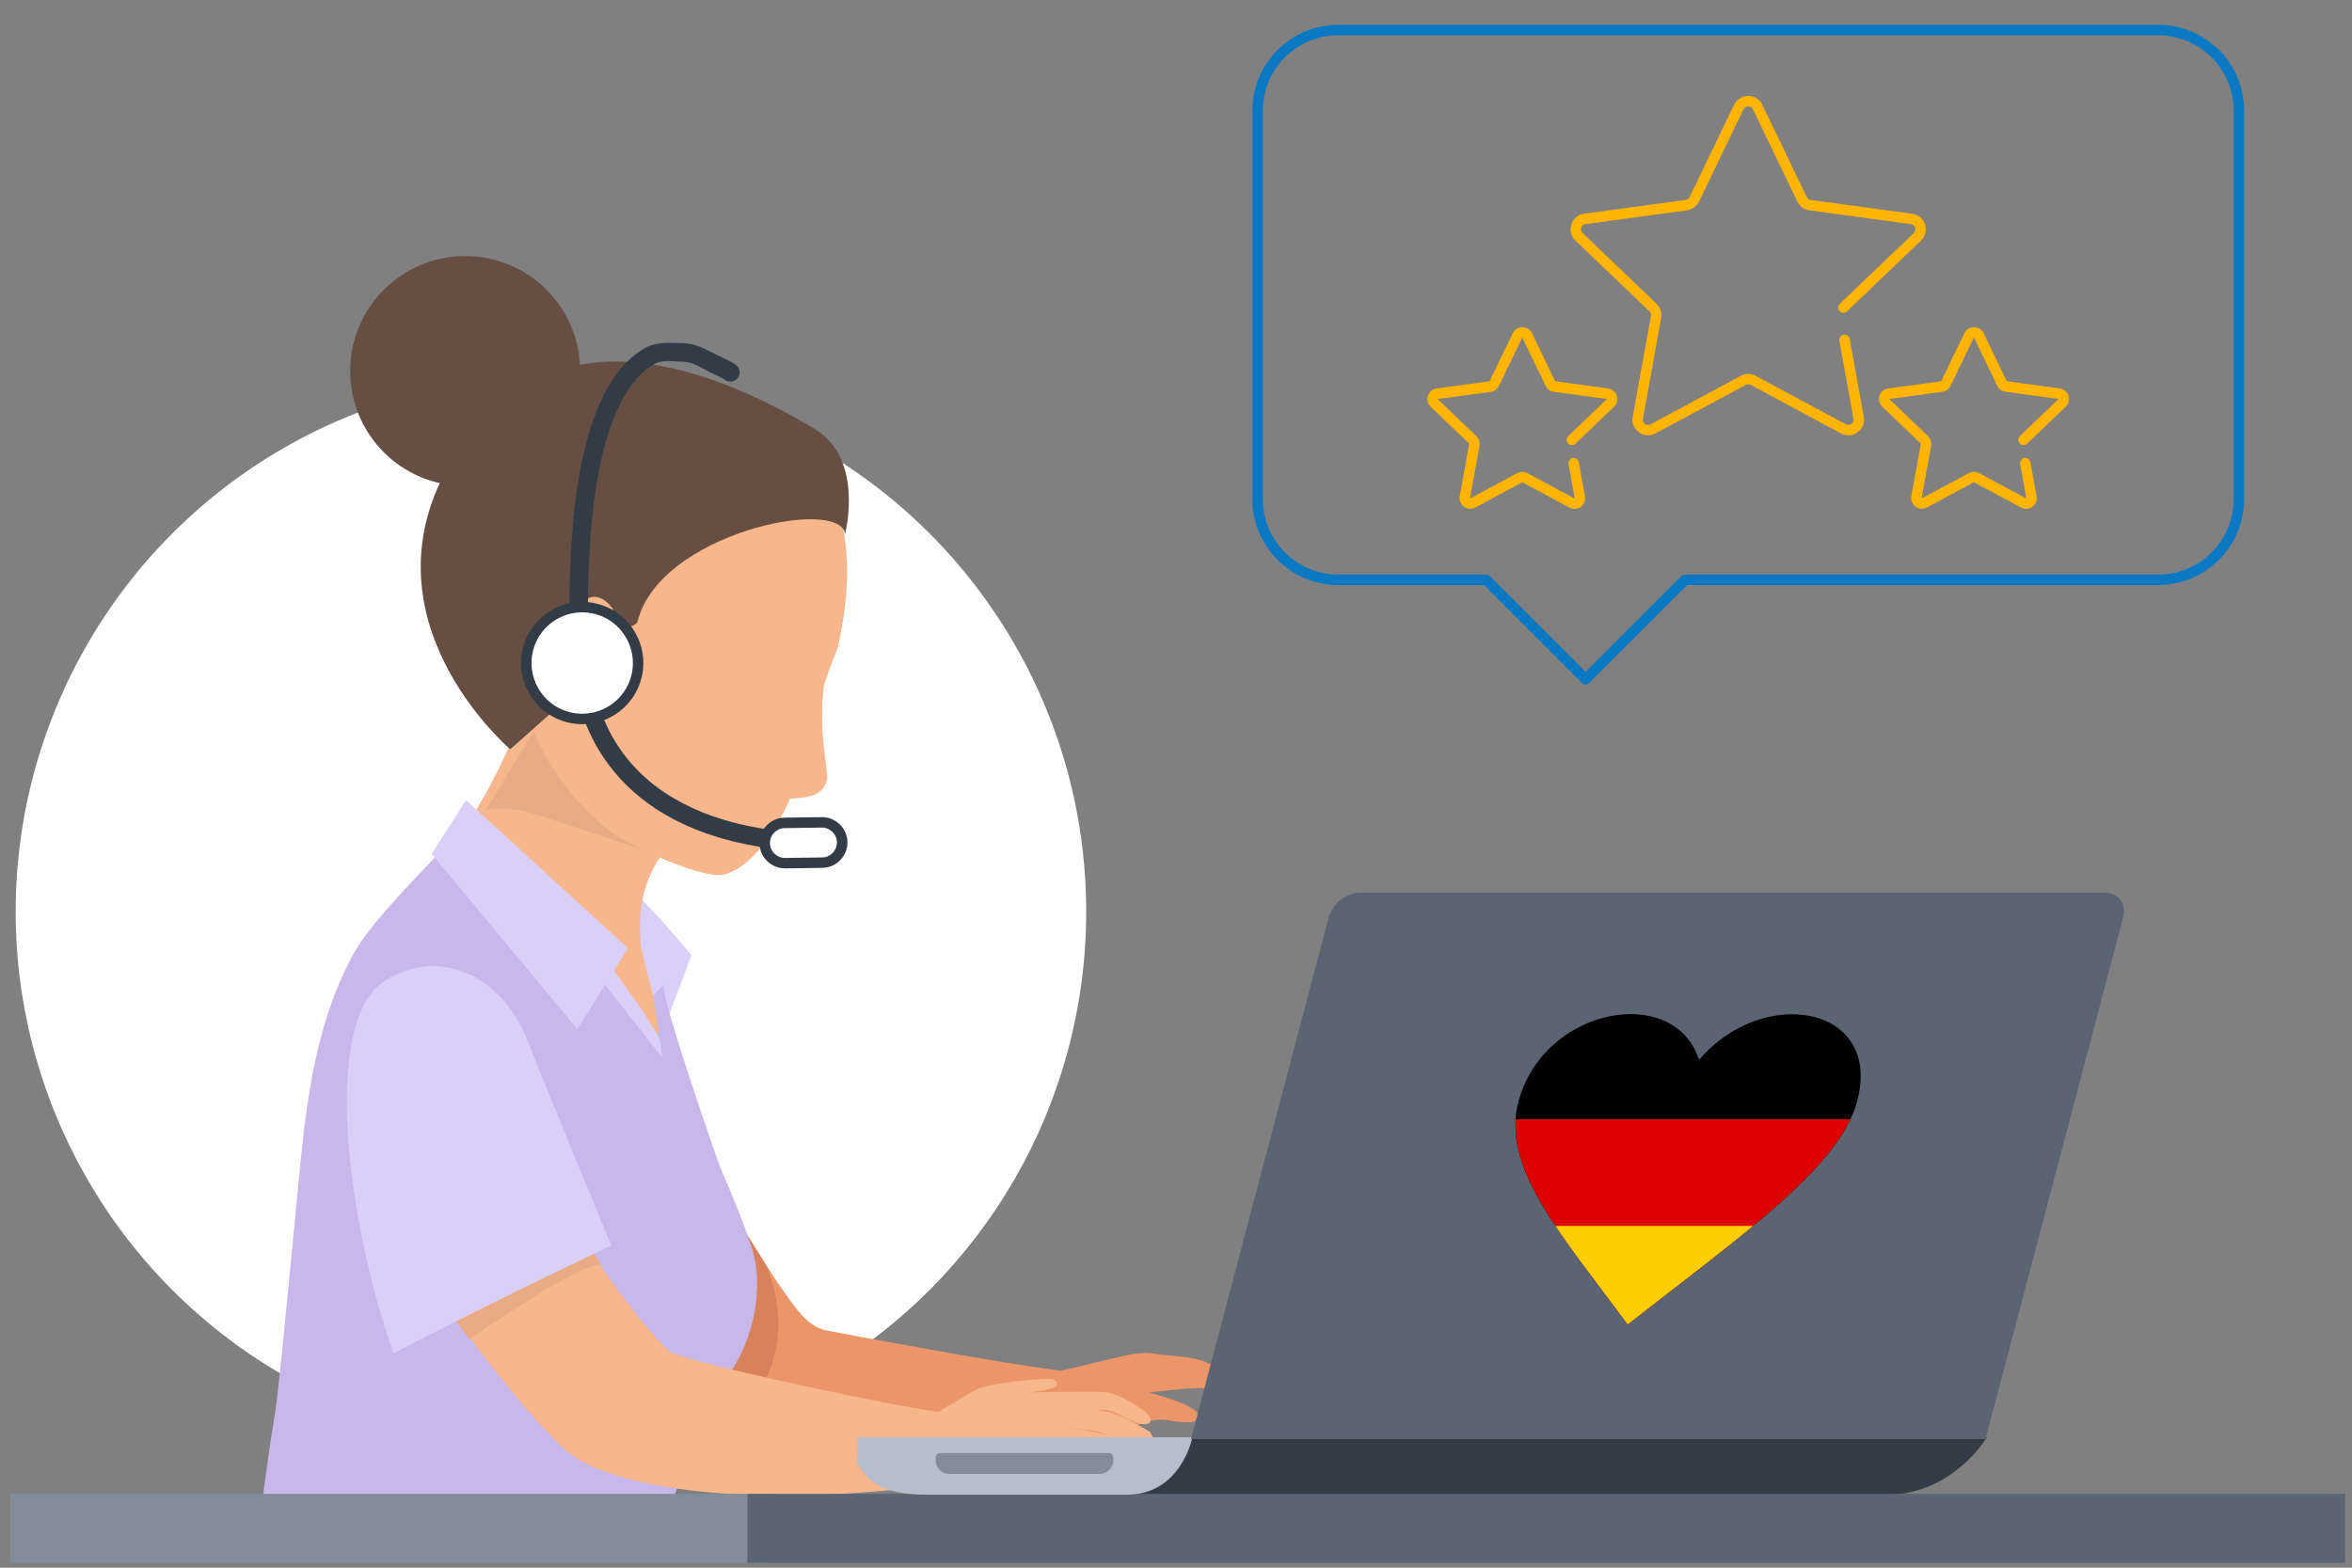 <?xml version="1.0" encoding="UTF-8"?>
<svg id="Ebene_1" data-name="Ebene 1" xmlns="http://www.w3.org/2000/svg" xmlns:xlink="http://www.w3.org/1999/xlink" viewBox="0 0 450 300">
  <rect x="0" y="0" width="450" height="300" fill="#808080" stroke="none"/>
  <defs>
    <style>
      .cls-1 {
        fill: #f7b68b;
      }

      .cls-2 {
        fill: #dacff9;
      }

      .cls-3 {
        fill: #fff;
      }

      .cls-4 {
        fill: #b4becd;
      }

      .cls-5 {
        fill: #5a6473;
      }

      .cls-6 {
        fill: #c7b7ea;
      }

      .cls-7 {
        fill: #0a78c3;
      }

      .cls-8 {
        fill: none;
      }

      .cls-9 {
        fill: #d00;
      }

      .cls-10 {
        fill: #664e42;
      }

      .cls-11 {
        fill: #e9ab86;
      }

      .cls-12 {
        fill: #ffce00;
      }

      .cls-13 {
        fill: #323c46;
      }

      .cls-14 {
        fill: #ffb400;
      }

      .cls-15 {
        fill: #ec9568;
      }

      .cls-16 {
        clip-path: url(#clippath);
      }

      .cls-17 {
        fill: #d8825b;
      }

      .cls-18 {
        fill: #828c9b;
      }
    </style>
    <clipPath id="clippath">
      <path class="cls-8" d="M355.31,210.78c-3.39,12.58-21.89,25.45-43.89,42.67-12.71-17.22-24.28-30.09-20.89-42.67,4.93-18.27,29.97-22.53,34.53-7.95,12.34-14.47,35.19-10.39,30.25,7.95"/>
    </clipPath>
  </defs>
  <circle class="cls-3" cx="105.41" cy="174.47" r="102.41"/>
  <polygon class="cls-17" points="152.28 251.23 130.56 216.36 120.69 254.29 146.28 271.57 153.43 265.79 152.28 251.23"/>
  <path class="cls-2" d="M118.62,168.31c5.27,4.15,13.67,14.5,13.67,14.5l-7.22,19.23-11.46-26.43,5-7.3Z"/>
  <path class="cls-1" d="M134.8,228.55c1.51,1.03-4.97-18-12.09-46.86-1.91-15.53,6.45-23.43,17.69-28.07,0,0-30.62-66.67-33.16-47.7-6.16,46.05-25.97,60.57-30.84,69.76-3.66,2.34,62.46,69.87,58.4,52.88Z"/>
  <path class="cls-11" d="M123.02,162.61l-20.39-23.51-9.63,15.9s4-1,10,1,20.02,6.61,20.02,6.61Z"/>
  <path class="cls-6" d="M101.56,172.05c4.69,3.88,27,28.81,27,28.81,3.56,11.53,10.92,24.5,15.29,38.01,2.59,7.92-.09,18.09-4.18,23.8-3.64,5.12-13.51,28.8-13.51,34.07-15.16-2.74-33.16-4.74-76.72-3.56,4.61-36.96,1.57-3.39,7.44-64.41,1.37-14.17,2.73-31.8,10.83-46.37,2.54-4.64,9.54-12.2,17.01-19.84,9.15,4.46,9.85,3.72,16.83,9.48Z"/>
  <path class="cls-2" d="M132.38,209.6c-12.05-22.42-13.93-20.66-17.62-28.89-2.24-5.05-2.63,3.13-2.63,3.13l20.25,25.76Z"/>
  <path class="cls-6" d="M126.99,188.42c-.64,3.16,13.97,44.04,13.97,44.04l-12.67-18.8-3.26-23.21,1.95-2.03Z"/>
  <polygon class="cls-2" points="110.46 196.95 120.16 181.46 89.16 153.11 82.6 163.4 110.46 196.95"/>
  <path class="cls-1" d="M158.2,149.35c.41-1.83-1.7-8.78-.58-18.1.65-2.46,2.56-6.89,2.73-7.62,5.71-25.46-2.82-40.24-23.06-44.74-20.26-4.52-31.19,4.41-36.86,29.89-5.67,25.47,4.97,40.84,15.43,49.63,3.49,2.98,17.34,9.42,22.07,9.02,3.95-.34,9.6-5.99,13.2-14.6,2.16-.13,6.28-.09,7.06-3.49Z"/>
  <path class="cls-10" d="M161.68,102.17c-.97-7.2-35.68-.17-39.72,16.88-1.43,1.78-4.2.75-4.71-2.54,0,0-3.22-4.89-6.49-.41-4.97,6.76.35,15.33.35,15.33l-13.49,11.95s-29.67-25.2-10.9-55.73c17.7-28.83,47.63-18.39,69.08-5.61,9.66,5.74,5.89,20.13,5.89,20.13Z"/>
  <path class="cls-15" d="M142.1,269.9c11.77-11.76,4.66-27.25,4.66-27.25,4.94,6.68,7.03,11.1,11.37,11.95,3.91.75,30.8,5.86,44.73,7.7,6.4-1.26,14.22-3.82,17.26-3.34,4.21.65,9.16.5,11.73,2.34,2.59,1.83,10.26,7.32,8.26,9.23-.86.8-1.75-.16-4.87-2.49-1.87-1.4-3.4-2.46-5.97-2.42-2.9.04-9.39.87-9.39.87,0,0,10.4,2.62,9.36,4.77-.45,1-1.34,1.22-6.02.49-4.67-.72-7.97,3.41-13.13,2.61-3.33-.51-4.51-.7-8.07-1.43-11.59.85-67.59,4.64-59.91-3.03Z"/>
  <path class="cls-1" d="M94.16,208.4c3.25,2.35,17.18,33.18,33.62,50.02,2.17,2.22,51.07,12.24,51.96,11.69,3.83-2.3,6.03-3.98,8.45-4.67,3.28-.96,12.66-1.92,13.39-1.42,2.93,1.91-4.86,2.44-4.86,2.44,0,0,11.17-.19,13.99-.1,3.39.12,6.44,2.58,7.9,3.44,1.99,1.19,2.26,3.34-.67,2.6-2.93-.75-5.02-3.05-7.45-2.54-2,.4-5.7.08-5.7.08,0,0,4.59-.39,7.5.34,2.94.74,7.76,3.75,7.76,3.75,0,0,1.69,2.92-.3,2.63-4.66-.71-9.66-2.73-9.66-2.73l-6.6-.93s15.66,2.2,15.29,4.98c-.2,1.34-.03,1.04-5.44-.43-6.9-1.92-5.66.11-5.66.11,0,0,4.88.79,7.45,1.37,1.99.43,3.34,1.49-.57,2.12-3.95.63-5.65-.32-9.83,1-13.03,4.13-26,2.1-26,2.1-39.2,4.9-61.93-.4-69.44-5.84-7.53-5.48-50.34-57.15-40.72-76.39,3.03-6.06,22.4,4.04,25.6,6.38Z"/>
  <path class="cls-11" d="M85.15,249.91l4.6,6.32c9.3-6.04,19.33-13.06,25.09-14.36l-3.06-5.55-26.62,13.6Z"/>
  <path class="cls-2" d="M73.24,187.98c-11.59,8.01-6.9,45.74,2.04,71,19.77-10.29,41.67-20.63,41.67-20.63,0,0-12.51-30.23-15.94-39.03-5.23-13.49-17.93-18.16-27.76-11.35Z"/>
  <circle class="cls-10" cx="89" cy="71" r="22"/>
  <path class="cls-13" d="M158.42,159.3h-.03c-.18.01-1.08.07-2.52.07-4.82,0-15.65-.66-25.14-5.6-4.75-2.47-9.17-5.97-12.46-10.97-3.29-5.01-5.5-11.55-5.71-20.26-.05-2.08-.07-4.08-.07-6.01,0-20.94,2.86-33.21,6.54-40.02,1.84-3.41,3.85-5.45,5.81-6.66,1.96-1.21,3.91-.62,5.77-.63,2.21,0,4.27,1.62,5.77,2.26.75.32,1.35.64,1.76.87.2.12.36.21.46.28l.11.07h.02s.14-.19.14-.19l-.14.2h0s.14-.2.14-.2l-.14.2c.8.56,1.91.36,2.47-.45.56-.8.36-1.91-.45-2.47-.07-.05-1.18-.81-2.97-1.58-1.8-.76-4.29-2.54-7.16-2.54-2.4,0-5.06-.43-7.63,1.16-1.92,1.19-3.78,2.93-5.45,5.35-2.51,3.63-4.64,8.75-6.16,15.93-1.52,7.19-2.42,16.45-2.42,28.41,0,1.96.02,3.99.07,6.09.22,9.26,2.61,16.53,6.3,22.12,2.76,4.19,6.23,7.44,9.97,9.92,5.62,3.73,11.83,5.77,17.35,6.9,5.52,1.13,10.35,1.34,13.24,1.34,1.75,0,2.78-.08,2.82-.08.98-.07,1.71-.93,1.63-1.9-.07-.98-.93-1.71-1.9-1.63h0Z"/>
  <path class="cls-13" d="M213.09,275.05h167.06s-6.87,11.7-20.56,10.99h-141.93c-5.52,0-4.57-10.99-4.57-10.99Z"/>
  <rect class="cls-18" x="2" y="285.87" width="145.92" height="13.21"/>
  <rect class="cls-5" x="143" y="285.87" width="305.68" height="13.21"/>
  <path class="cls-3" d="M173.27,147.71l6.03-.08c1.79-.02,3.24-1.51,3.22-3.31-.02-1.79-1.51-3.24-3.31-3.22l-6.03.08c-1.79.02-3.24,1.51-3.22,3.31.02,1.79,1.51,3.24,3.31,3.22Z"/>
  <path class="cls-4" d="M164.09,280.11l-.09-.16.09-4.91h64.06s-2.14,11.01-12.56,10.99h-37.93c-5.52,0-10.33-.76-13.03-5.02l-.54-.91Z"/>
  <path class="cls-5" d="M227.87,275.39l26.33-99.79c.7-2.64,3.39-4.77,6.02-4.77h142.48c2.63,0,4.2,2.13,3.51,4.77l-26.33,99.79h-152.01Z"/>
  <path class="cls-18" d="M181.64,282.06h28.73c1.46,0,2.64-1.18,2.64-2.64v-.48c0-.49-.39-.88-.88-.88h-32.24c-.49,0-.88.39-.88.88v.48c0,1.46,1.18,2.64,2.64,2.64Z"/>
  <g class="cls-16">
    <rect x="272.85" y="193.77" width="102.06" height="61.23"/>
    <rect class="cls-9" x="272.85" y="214.18" width="102.06" height="40.82"/>
    <rect class="cls-12" x="272.85" y="234.59" width="102.06" height="20.41"/>
  </g>
  <path class="cls-3" d="M150.22,165.18l7.12-.1c2.12-.03,3.83-1.79,3.8-3.91-.03-2.12-1.79-3.83-3.91-3.8l-7.12.1c-2.12.03-3.83,1.79-3.8,3.91.03,2.12,1.79,3.83,3.91,3.8Z"/>
  <path class="cls-13" d="M150.22,165.18v1s7.13-.1,7.13-.1c2.65-.04,4.78-2.21,4.79-4.85v-.05s0-.01,0-.01h0c-.04-2.66-2.21-4.79-4.85-4.8h-.07s0,0,0,0l-7.12.1c-2.65.04-4.78,2.21-4.79,4.85v.08s1-.03,1-.03h-1c.04,2.67,2.21,4.8,4.85,4.8h.06s0,0,0,0v-1s-.02-1-.02-1h-.04c-1.54,0-2.84-1.26-2.85-2.81h0s0-.04,0-.04c0-1.54,1.27-2.84,2.82-2.85l7.12-.1h0s.03,0,.03,0c1.55,0,2.84,1.27,2.85,2.82h1s-1-.02-1-.02v.06c0,1.54-1.26,2.84-2.81,2.85l-7.12.1h0s.01,1,.01,1Z"/>
  <path class="cls-3" d="M100.99,124.37c-1.39,5.74,2.14,11.53,7.89,12.91,5.74,1.39,11.53-2.14,12.91-7.88,1.39-5.74-2.14-11.53-7.89-12.91-5.74-1.39-11.53,2.14-12.91,7.89Z"/>
  <path class="cls-13" d="M100.99,124.37l-.97-.24c-.22.92-.33,1.85-.33,2.76,0,5.28,3.6,10.07,8.95,11.36.92.22,1.85.33,2.76.33,5.28,0,10.07-3.6,11.36-8.95.22-.92.33-1.85.33-2.76,0-5.28-3.6-10.07-8.95-11.36-.92-.22-1.85-.33-2.76-.33-5.28,0-10.07,3.6-11.36,8.95l.97.24.97.23c1.07-4.44,5.05-7.42,9.42-7.42.75,0,1.52.09,2.29.27,4.44,1.07,7.42,5.05,7.42,9.42,0,.75-.09,1.52-.27,2.29-1.07,4.44-5.05,7.42-9.42,7.42-.75,0-1.52-.09-2.29-.27-4.44-1.07-7.42-5.05-7.42-9.42,0-.75.09-1.52.27-2.29l-.97-.24Z"/>
  <path class="cls-7" d="M412.91,5.75v1c3.99,0,7.6,1.62,10.22,4.23,2.62,2.62,4.23,6.22,4.23,10.22v74.31c0,3.99-1.62,7.6-4.23,10.22-2.62,2.62-6.22,4.23-10.22,4.23h-90.5c-.26,0-.52.11-.71.29l-18.32,18.32-18.32-18.32c-.19-.19-.44-.29-.71-.29h-28.29c-3.99,0-7.6-1.62-10.22-4.23-2.62-2.62-4.23-6.22-4.23-10.22V21.2c0-3.99,1.62-7.6,4.23-10.22,2.62-2.62,6.22-4.23,10.22-4.23h156.85v-2h-156.85c-9.08,0-16.45,7.36-16.45,16.45v74.31c0,9.08,7.36,16.45,16.45,16.45h27.88l18.73,18.73c.19.19.44.29.71.29s.52-.11.71-.29l18.73-18.73h90.09c9.08,0,16.45-7.36,16.45-16.45V21.2c0-9.08-7.36-16.45-16.45-16.45v1Z"/>
  <path class="cls-14" d="M351.92,65.24l2.7,14.9.02.19c0,.28-.11.51-.3.7-.19.18-.45.29-.7.29-.15,0-.3-.03-.47-.12l-17.27-9.28c-.44-.24-.93-.36-1.42-.36-.49,0-.98.12-1.42.36l-17.27,9.28c-.17.09-.32.12-.47.12-.25,0-.51-.11-.7-.29-.19-.19-.3-.42-.3-.7l.02-.19h0s3.49-19.29,3.49-19.29c.03-.18.05-.36.05-.53,0-.81-.33-1.59-.92-2.17l-14.16-13.55c-.22-.22-.31-.45-.31-.71,0-.23.09-.48.23-.66.15-.18.34-.3.63-.34l19.42-2.64c1-.14,1.86-.76,2.3-1.67l8.51-17.66c.1-.2.23-.33.38-.42.15-.09.33-.14.52-.14.18,0,.37.05.52.14.15.09.28.22.38.42l8.51,17.66c.44.91,1.3,1.53,2.3,1.67l19.42,2.64c.29.04.48.16.63.34.15.18.24.42.23.66,0,.26-.09.49-.31.71l-14.16,13.55c-.4.38-.41,1.01-.03,1.41.38.4,1.01.41,1.41.03l14.16-13.55c.63-.6.93-1.39.93-2.15,0-.7-.24-1.38-.69-1.93-.45-.55-1.12-.95-1.91-1.05l-19.42-2.64c-.33-.04-.62-.25-.76-.56l-8.51-17.66c-.26-.55-.68-.99-1.15-1.27-.48-.29-1.01-.42-1.55-.42-.53,0-1.07.14-1.55.42-.48.28-.89.72-1.15,1.27l-8.51,17.66c-.15.3-.43.51-.76.55l-19.42,2.64c-.79.1-1.46.51-1.91,1.05-.45.55-.69,1.23-.69,1.93,0,.76.3,1.56.93,2.15l14.16,13.55c.2.19.31.45.31.72l-.02.18-3.49,19.29h0c-.03.18-.05.37-.05.55,0,.85.36,1.61.91,2.13.55.53,1.29.85,2.09.85.47,0,.97-.12,1.42-.36l17.27-9.28c.15-.08.31-.12.47-.12.16,0,.32.04.47.12l17.27,9.28c.45.24.95.36,1.42.36.8,0,1.54-.32,2.09-.85.55-.53.91-1.29.91-2.13,0-.18-.02-.36-.05-.55l-2.7-14.91c-.1-.54-.62-.9-1.16-.81-.54.1-.9.62-.81,1.16h0Z"/>
  <path class="cls-14" d="M301.45,84.88l7.37-7.05c.42-.4.63-.95.63-1.47,0-.48-.16-.94-.47-1.31-.3-.37-.77-.65-1.3-.72l-10.11-1.37-.03-.02-4.43-9.19c-.18-.37-.46-.67-.79-.86-.33-.19-.69-.29-1.05-.29-.36,0-.73.09-1.05.29-.33.19-.61.49-.79.87l-4.43,9.19-.03.02-10.11,1.37c-.53.07-1,.35-1.3.72-.3.37-.47.83-.47,1.31,0,.52.21,1.07.63,1.47l7.37,7.05v.03s.01.01.01.01h0s-1.82,10.04-1.82,10.04c-.02.12-.03.25-.03.37,0,.58.25,1.1.62,1.45.37.36.87.58,1.42.58.32,0,.66-.08.96-.24l8.99-4.83h.02s.02,0,.02,0l8.99,4.83c.3.16.64.25.97.25.55,0,1.05-.22,1.42-.58.37-.36.62-.88.62-1.45,0-.12-.01-.25-.03-.37h0s-1.18-6.52-1.18-6.52c-.1-.54-.62-.9-1.16-.81-.54.1-.9.62-.81,1.16l1.18,6.52h0s0,.01,0,.01v.02s-.04.02-.04.02h-.02s-8.99-4.84-8.99-4.84c-.3-.16-.63-.24-.97-.24-.33,0-.66.08-.97.24l-8.99,4.83h-.02s-.03,0-.03,0v-.02s0-.01,0-.01l1.82-10.04h0c.02-.12.03-.24.03-.36,0-.55-.22-1.08-.63-1.47l-7.37-7.05v-.02s0-.04,0-.04h.02s10.11-1.38,10.11-1.38c.68-.09,1.27-.52,1.56-1.14l4.43-9.19v-.02s.04,0,.04,0h.02s.01.02.01.02l4.43,9.19c.3.62.88,1.04,1.56,1.14l10.11,1.37h.02s.01.04.01.04v.02s-7.38,7.05-7.38,7.05c-.4.38-.41,1.01-.03,1.41.38.4,1.01.41,1.41.03h0Z"/>
  <path class="cls-14" d="M387.86,84.88l7.37-7.05c.42-.4.63-.95.63-1.47,0-.48-.16-.94-.47-1.31-.3-.37-.77-.65-1.3-.72l-10.11-1.37-.03-.02-4.43-9.19c-.18-.37-.46-.67-.79-.86-.33-.19-.69-.29-1.05-.29-.36,0-.73.09-1.05.29-.33.19-.61.49-.79.87l-4.43,9.19-.03.02-10.11,1.37c-.53.07-.99.35-1.3.72-.3.37-.47.83-.47,1.31,0,.52.21,1.07.63,1.47l7.37,7.05v.03s.01,0,.01,0h0s-1.82,10.04-1.82,10.04c-.02.12-.03.25-.03.37,0,.58.25,1.1.62,1.45.37.36.87.58,1.42.58.32,0,.66-.08.96-.24l8.99-4.83h.02s.02,0,.02,0l8.99,4.83c.3.16.64.25.97.25.55,0,1.05-.22,1.42-.58.37-.36.62-.88.62-1.45,0-.12-.01-.25-.03-.37h0s-1.18-6.52-1.18-6.52c-.1-.54-.62-.9-1.16-.81-.54.1-.9.62-.81,1.16l1.18,6.52h0s0,.01,0,.01v.02s-.04.02-.04.02h-.02s-8.99-4.84-8.99-4.84c-.3-.16-.63-.24-.97-.24-.33,0-.66.08-.97.24l-8.99,4.83h-.02s-.03,0-.03,0v-.02s0-.01,0-.01l1.82-10.04h0c.02-.12.03-.24.03-.36,0-.55-.22-1.08-.63-1.47l-7.37-7.05v-.02s0-.04,0-.04h.02s10.11-1.38,10.11-1.38c.68-.09,1.27-.52,1.56-1.14l4.43-9.19v-.02s.04,0,.04,0h.02s.01.02.01.02l4.43,9.19c.3.62.88,1.04,1.56,1.14l10.11,1.37h.02s.01.04.01.04v.02s-7.38,7.05-7.38,7.05c-.4.38-.41,1.01-.03,1.41.38.4,1.01.41,1.41.03h0Z"/>
</svg>